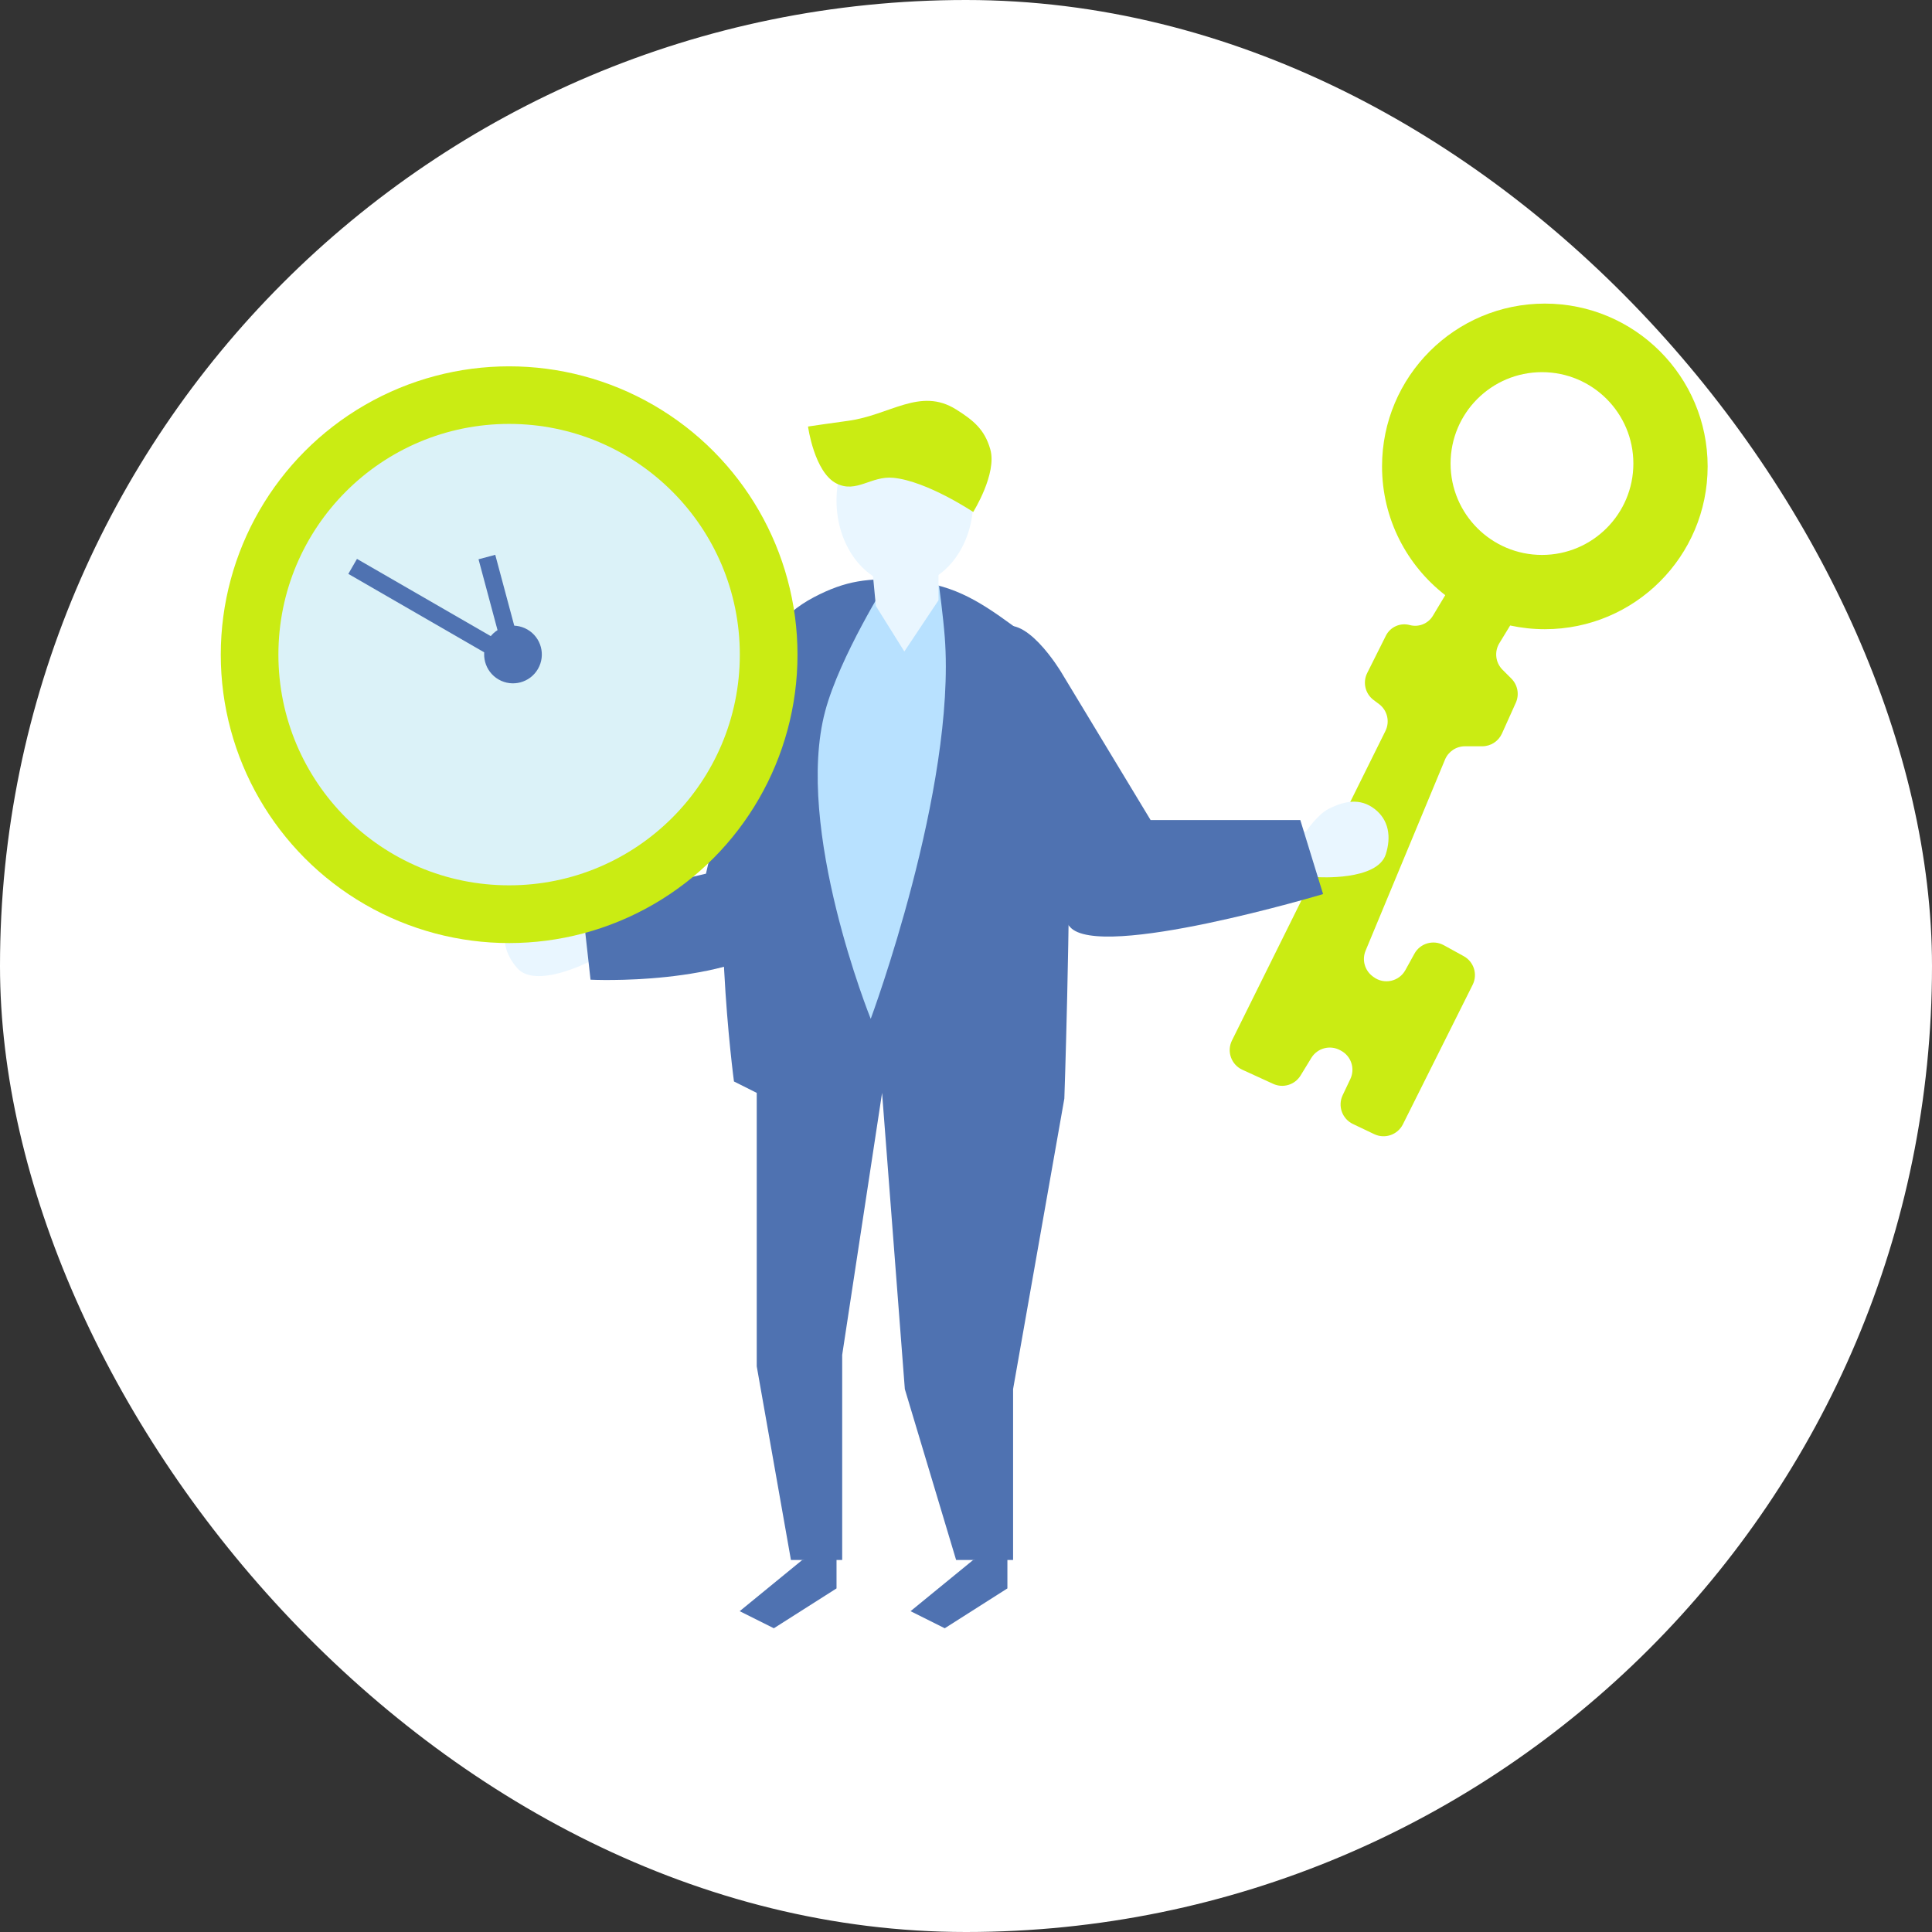 <?xml version="1.0" encoding="UTF-8"?> <svg xmlns="http://www.w3.org/2000/svg" width="70" height="70" viewBox="0 0 70 70" fill="none"><rect x="0" y="0" width="70" height="70" fill="#333333" stroke="none"/><rect width="70" height="70" rx="35" fill="white"></rect><path fill-rule="evenodd" clip-rule="evenodd" d="M54.716 22.663C55.121 22.75 55.541 22.797 55.973 22.797C59.23 22.797 61.871 20.156 61.871 16.898C61.871 13.641 59.23 11 55.973 11C52.715 11 50.074 13.641 50.074 16.898C50.074 18.796 50.971 20.485 52.364 21.564L51.916 22.311C51.743 22.598 51.401 22.735 51.078 22.647C50.734 22.553 50.371 22.715 50.212 23.034L49.536 24.385C49.367 24.723 49.464 25.134 49.767 25.362L49.965 25.51C50.267 25.736 50.364 26.146 50.197 26.484L44.636 37.699C44.44 38.094 44.609 38.574 45.011 38.758L46.129 39.27C46.489 39.436 46.916 39.305 47.123 38.967L47.512 38.33C47.729 37.975 48.186 37.852 48.552 38.049L48.589 38.069C48.956 38.267 49.104 38.717 48.926 39.094L48.647 39.682C48.462 40.072 48.629 40.538 49.018 40.724L49.792 41.093C50.178 41.276 50.639 41.117 50.83 40.736L53.357 35.681C53.545 35.304 53.403 34.847 53.034 34.644L52.31 34.246C51.931 34.038 51.455 34.176 51.247 34.555L50.92 35.148C50.691 35.565 50.145 35.683 49.765 35.397L49.731 35.372C49.445 35.157 49.34 34.776 49.478 34.445L52.355 27.522C52.476 27.229 52.762 27.039 53.078 27.039H53.705C54.013 27.039 54.292 26.858 54.419 26.577L54.921 25.462C55.054 25.166 54.99 24.817 54.76 24.587L54.439 24.266C54.184 24.011 54.136 23.614 54.324 23.305L54.716 22.663ZM52.557 16.795C52.557 18.624 54.04 20.106 55.869 20.106C57.697 20.106 59.18 18.624 59.18 16.795C59.18 14.966 57.697 13.484 55.869 13.484C54.04 13.484 52.557 14.966 52.557 16.795Z" fill="#CAEC13"></path><path d="M36.5 57.551V56.519V56.312L35.262 56.519L32.991 58.376L34.23 58.995L36.5 57.551Z" fill="#4F72B1"></path><path d="M19.976 32.74C20.431 32.764 21.062 33.168 21.062 33.168L21.251 33.086L21.341 34.847C21.341 34.847 19.412 35.843 18.74 35.076C18.302 34.576 18.137 33.977 18.461 33.397C18.776 32.835 19.332 32.705 19.976 32.74Z" fill="#E9F6FF"></path><path d="M28.598 33.944C31.36 31.728 31.375 25.313 31.375 25.313C31.375 25.313 31.919 22.463 30.161 22.216C28.005 21.913 27.242 24.367 27.242 24.367L25.579 31.655L21.085 32.706L21.396 35.496C21.396 35.496 26.354 35.745 28.598 33.944Z" fill="#4F72B1"></path><path d="M30.309 57.551V56.519V56.312L29.07 56.519L26.8 58.376L28.038 58.995L30.309 57.551Z" fill="#4F72B1"></path><path d="M34.642 56.521H36.706V50.33L38.563 39.804C38.563 39.804 38.77 34.025 38.77 27.42C38.77 25.82 37.996 23.619 36.706 22.673C35.365 21.692 34.442 21.141 32.784 21.022C31.476 20.929 30.643 21.031 29.482 21.642C27.055 22.918 27.211 25.369 26.593 28.04C25.645 32.135 26.593 39.184 26.593 39.184L27.418 39.597V49.504L28.657 56.521H30.514V49.091L31.959 39.597L32.784 50.33L34.642 56.521Z" fill="#4F72B1"></path><circle cx="10.448" cy="10.448" r="10.448" transform="matrix(-1 0 0 1 28.895 13.273)" fill="#CAEC13"></circle><circle cx="8.359" cy="8.359" r="8.359" transform="matrix(-1 0 0 1 26.805 15.359)" fill="#DBF2F8"></circle><circle cx="1.045" cy="1.045" r="1.045" transform="matrix(0.5 -0.866 -0.866 -0.5 18.969 25.141)" fill="#4F72B1"></circle><rect width="0.627" height="6.478" transform="matrix(-0.5 0.866 0.866 0.5 12.934 20.25)" fill="#4F72B1"></rect><rect width="0.627" height="3.552" transform="matrix(0.966 -0.259 -0.259 -0.966 18.258 23.695)" fill="#4F72B1"></rect><path d="M34.231 23.087C34.647 28.573 31.548 36.915 31.548 36.915C31.548 36.915 28.765 30.022 29.897 25.77C30.425 23.785 32.167 21.023 32.167 21.023L34.025 21.23C34.025 21.23 34.176 22.36 34.231 23.087Z" fill="#B8E1FF"></path><path d="M48.145 29.303C47.737 29.507 47.32 30.128 47.32 30.128H47.113L47.732 31.78C47.732 31.78 49.899 31.925 50.209 30.954C50.411 30.321 50.325 29.706 49.796 29.303C49.283 28.912 48.722 29.015 48.145 29.303Z" fill="#E9F6FF"></path><path d="M38.769 33.586C36.58 31.084 35.696 27.132 35.696 27.132C35.696 27.132 34.792 23.966 36.156 22.83C37.078 22.062 38.444 24.345 38.444 24.345L41.688 29.711H47.112L47.938 32.394C47.938 32.394 39.844 34.815 38.769 33.586Z" fill="#4F72B1"></path><ellipse cx="2.477" cy="3.096" rx="2.477" ry="3.096" transform="matrix(-1 0 0 1 35.262 15.039)" fill="#E9F6FF"></ellipse><path d="M34.004 19.789H31.527L31.734 21.954L32.766 23.605L34.004 21.748V19.789Z" fill="#E9F6FF"></path><path d="M32.372 17.312C33.593 17.434 35.261 18.55 35.261 18.55C35.261 18.55 36.132 17.163 35.88 16.28C35.677 15.565 35.272 15.23 34.642 14.835C33.337 14.017 32.247 15.045 30.721 15.248C30.155 15.323 29.276 15.454 29.276 15.454C29.276 15.454 29.503 17.112 30.308 17.518C31.031 17.883 31.566 17.231 32.372 17.312Z" fill="#CAEC13"></path></svg> 